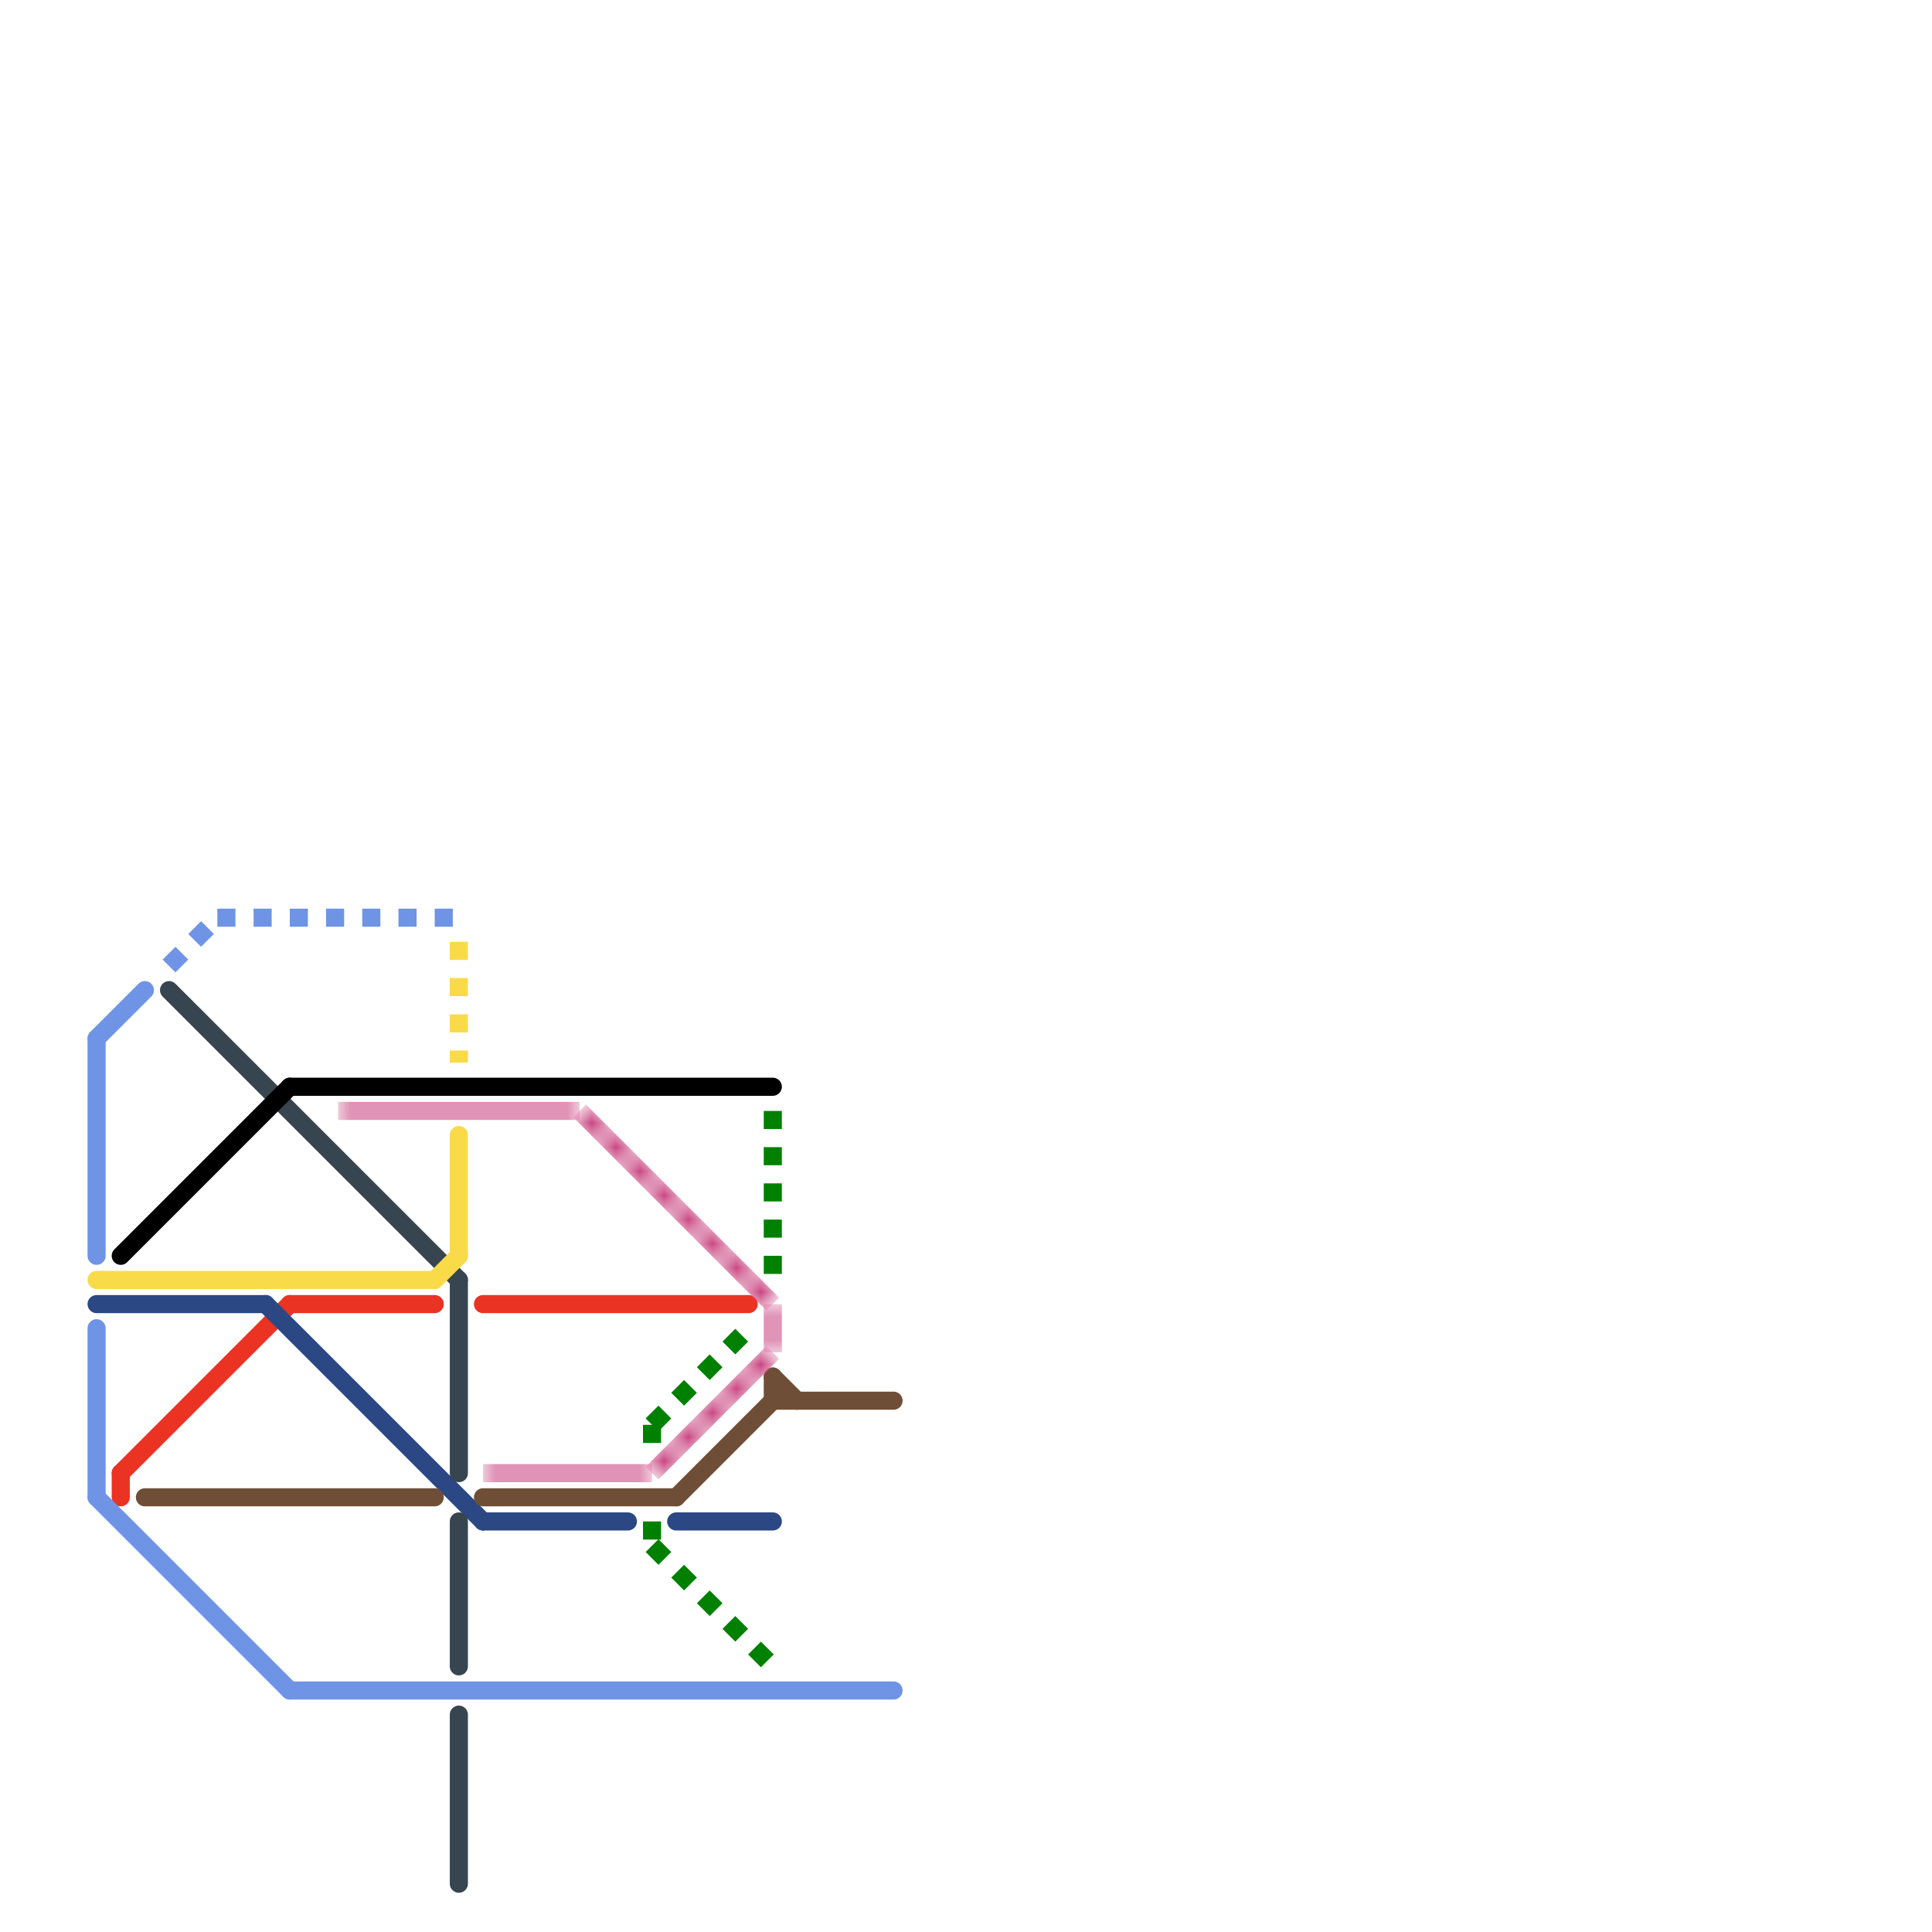 
<svg version="1.1" xmlns="http://www.w3.org/2000/svg" viewBox="0 0 80 80">
<style>text { font: 1px Helvetica; font-weight: 600; white-space: pre; dominant-baseline: central; } line { stroke-width: 0.75; fill: none; stroke-linecap: round; stroke-linejoin: round; } .c0 { stroke: #ea3323 } .c1 { stroke: #2b4884 } .c2 { stroke: #6f4e37 } .c3 { stroke: #6f94e6 } .c4 { stroke: #36454f } .c5 { stroke: #f9da49 } .c6 { stroke: #008000 } .c7 { stroke: #c33073 } .c8 { stroke: #000000 } .lds2 { stroke-dasharray: 0.75 0.75; }.lds2 { stroke-dasharray: 0.75 0.75; }.lds2 { stroke-dasharray: 0.75 0.75; }.lco2 { stroke-width: 0.45; stroke-linecap: butt; }.w2 { stroke-width: .75; }.l8 { stroke-linecap: butt; }.l12 { stroke-linecap: butt; }</style><style>.lxco { stroke: #000; stroke-width: 0.525; fill: #fff; stroke-linecap: square; } .lxci { stroke: #fff; stroke-width: 0.25; fill: #fff; stroke-linecap: square; } </style><defs><g id="l"><circle r="0.45" fill="#fff" stroke="#000" stroke-width="0.2"/></g><g id="csm-c33073"><circle r="0.4" fill="#c33073"/><circle r="0.2" fill="#fff"/></g></defs><filter id="fco" filterUnits="userSpaceOnUse"><feBlend in="SourceGraphic" in2="SourceGraphic" mode="screen"/></filter><line class="c0 " x1="12" y1="54" x2="18" y2="54"/><line class="c0 " x1="20" y1="54" x2="31" y2="54"/><line class="c0 " x1="5" y1="61" x2="5" y2="62"/><line class="c0 " x1="5" y1="61" x2="12" y2="54"/><line class="c1 " x1="28" y1="63" x2="32" y2="63"/><line class="c1 " x1="20" y1="63" x2="26" y2="63"/><line class="c1 " x1="11" y1="54" x2="20" y2="63"/><line class="c1 " x1="4" y1="54" x2="11" y2="54"/><line class="c2 " x1="32" y1="58" x2="37" y2="58"/><line class="c2 " x1="28" y1="62" x2="32" y2="58"/><line class="c2 " x1="32" y1="57" x2="32" y2="58"/><line class="c2 " x1="6" y1="62" x2="18" y2="62"/><line class="c2 " x1="32" y1="57" x2="33" y2="58"/><line class="c2 " x1="20" y1="62" x2="28" y2="62"/><line class="c3 " x1="4" y1="43" x2="6" y2="41"/><line class="c3 " x1="12" y1="70" x2="37" y2="70"/><line class="c3 " x1="4" y1="62" x2="12" y2="70"/><line class="c3 " x1="4" y1="55" x2="4" y2="62"/><line class="c3 " x1="4" y1="43" x2="4" y2="52"/><line class="c3 l8 lds2" x1="9" y1="38" x2="19" y2="38"/><line class="c3 l8 lds2" x1="7" y1="40" x2="9" y2="38"/><line class="c4 " x1="7" y1="41" x2="19" y2="53"/><line class="c4 " x1="19" y1="63" x2="19" y2="69"/><line class="c4 " x1="19" y1="53" x2="19" y2="61"/><line class="c4 " x1="19" y1="71" x2="19" y2="78"/><line class="c5 " x1="4" y1="53" x2="18" y2="53"/><line class="c5 " x1="18" y1="53" x2="19" y2="52"/><line class="c5 " x1="19" y1="47" x2="19" y2="52"/><line class="c5 l8 lds2" x1="19" y1="39" x2="19" y2="44"/><line class="c6 l8 lds2" x1="27" y1="59" x2="31" y2="55"/><line class="c6 l8 lds2" x1="27" y1="59" x2="27" y2="60"/><line class="c6 l8 lds2" x1="27" y1="64" x2="32" y2="69"/><line class="c6 l8 lds2" x1="27" y1="63" x2="27" y2="64"/><line class="c6 l8 lds2" x1="32" y1="46" x2="32" y2="53"/><mask id="k8-1-1" maskUnits="userSpaceOnUse"><line class="l12" x1="14" y1="46" x2="24" y2="46" stroke="#fff"/><line class="lco2" x1="14" y1="46" x2="24" y2="46" stroke="#000"/></mask><line class="c7 l12" x1="14" y1="46" x2="24" y2="46" filter="url(#fco)"/><line class="c7 l12" x1="14" y1="46" x2="24" y2="46" mask="url(#k8-1-1)"/><mask id="k8-1-2" maskUnits="userSpaceOnUse"><line class="l12" x1="32" y1="54" x2="32" y2="56" stroke="#fff"/><line class="lco2" x1="32" y1="54" x2="32" y2="56" stroke="#000"/></mask><line class="c7 l12" x1="32" y1="54" x2="32" y2="56" filter="url(#fco)"/><line class="c7 l12" x1="32" y1="54" x2="32" y2="56" mask="url(#k8-1-2)"/><mask id="k8-1-3" maskUnits="userSpaceOnUse"><line class="l12" x1="20" y1="61" x2="27" y2="61" stroke="#fff"/><line class="lco2" x1="20" y1="61" x2="27" y2="61" stroke="#000"/></mask><line class="c7 l12" x1="20" y1="61" x2="27" y2="61" filter="url(#fco)"/><line class="c7 l12" x1="20" y1="61" x2="27" y2="61" mask="url(#k8-1-3)"/><mask id="k8-1-4" maskUnits="userSpaceOnUse"><line class="l12" x1="27" y1="61" x2="32" y2="56" stroke="#fff"/><line class="lco2" x1="27" y1="61" x2="32" y2="56" stroke="#000"/></mask><line class="c7 l12" x1="27" y1="61" x2="32" y2="56" filter="url(#fco)"/><line class="c7 l12" x1="27" y1="61" x2="32" y2="56" mask="url(#k8-1-4)"/><mask id="k8-1-5" maskUnits="userSpaceOnUse"><line class="l12" x1="24" y1="46" x2="32" y2="54" stroke="#fff"/><line class="lco2" x1="24" y1="46" x2="32" y2="54" stroke="#000"/></mask><line class="c7 l12" x1="24" y1="46" x2="32" y2="54" filter="url(#fco)"/><line class="c7 l12" x1="24" y1="46" x2="32" y2="54" mask="url(#k8-1-5)"/><line class="c8 " x1="5" y1="52" x2="12" y2="45"/><line class="c8 " x1="12" y1="45" x2="32" y2="45"/>
</svg>
